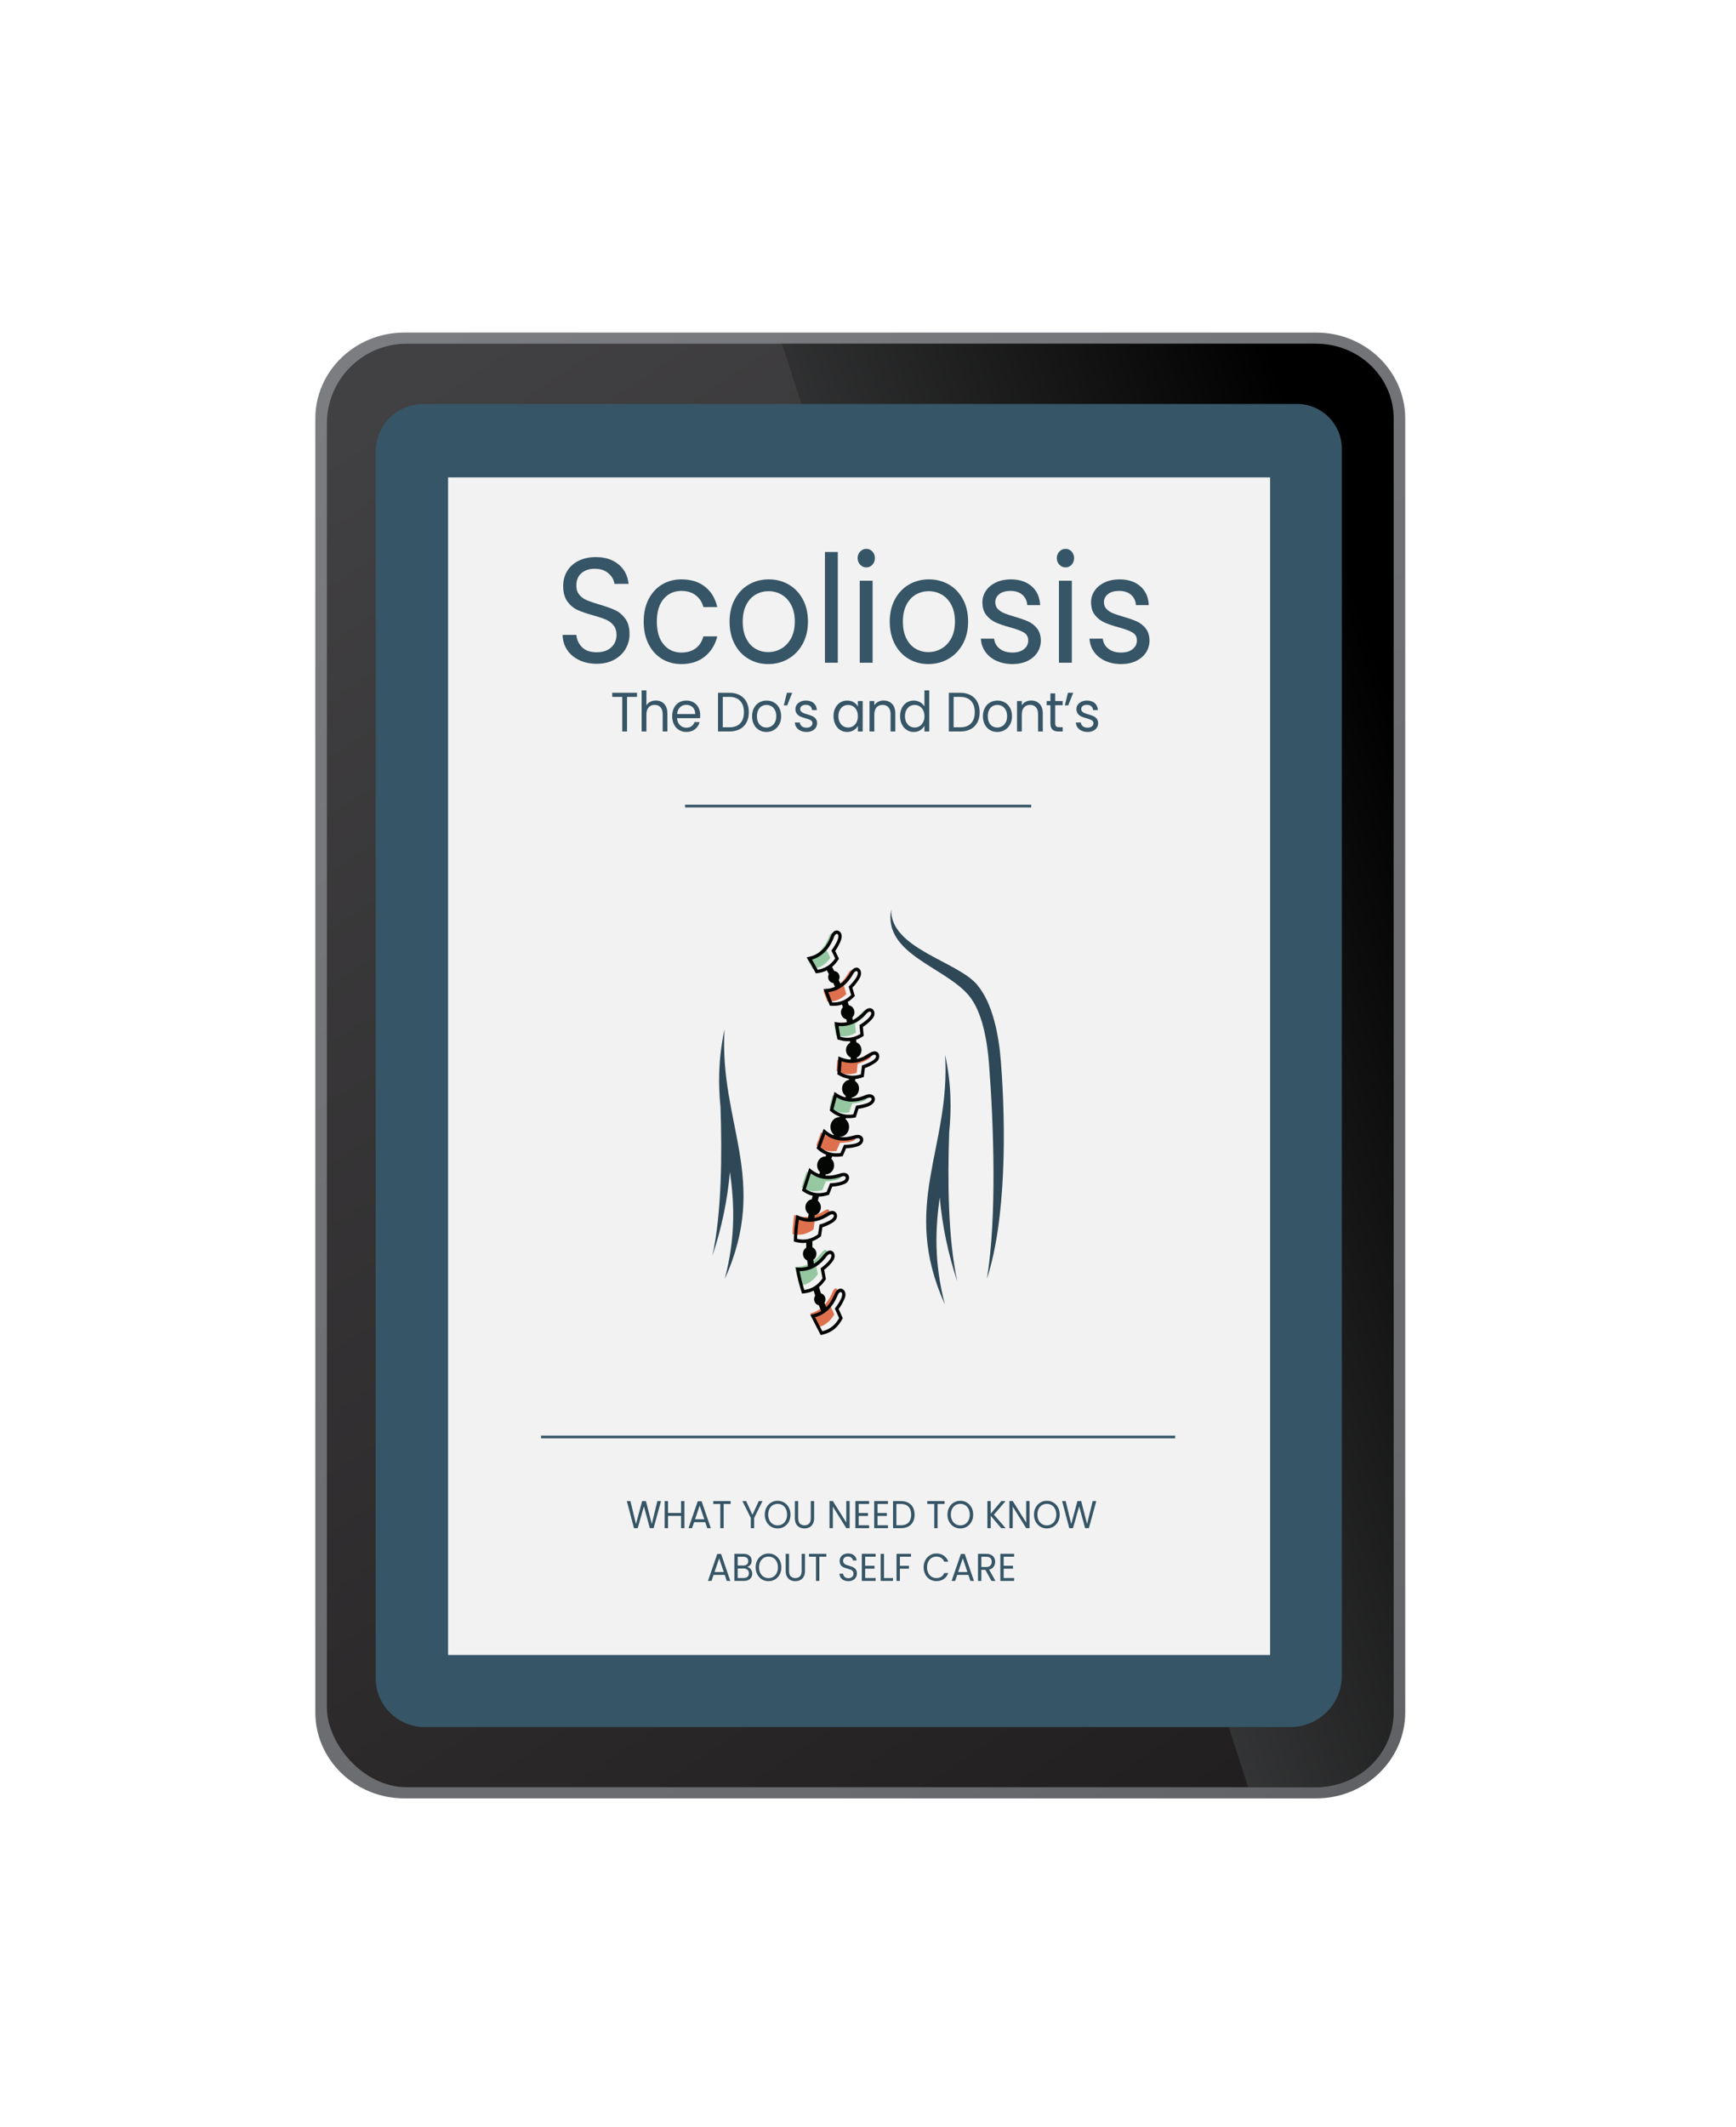 <?xml version="1.0" encoding="UTF-8"?><svg xmlns="http://www.w3.org/2000/svg" width="627.738" height="768.824" xmlns:xlink="http://www.w3.org/1999/xlink" viewBox="0 0 627.738 768.824"><defs><style>.cls-1{fill:url(#linear-gradient-2);}.cls-2{fill:none;stroke:#365566;stroke-miterlimit:10;stroke-width:.976px;}.cls-3{fill:url(#linear-gradient);}.cls-4{isolation:isolate;}.cls-5{fill:#df704d;}.cls-5,.cls-6{fill-rule:evenodd;}.cls-7{filter:url(#drop-shadow-29);}.cls-8{fill:url(#linear-gradient-3);}.cls-8,.cls-9{mix-blend-mode:screen;}.cls-9{fill:url(#linear-gradient-4);}.cls-10{fill:#fff;}.cls-11{fill:#2e4857;}.cls-6{fill:#95c8a0;}.cls-12{fill:#040604;}.cls-13{fill:#f2f2f2;}.cls-14{fill:#365566;}</style><filter id="drop-shadow-29" filterUnits="userSpaceOnUse"><feOffset dx="0" dy="0"/><feGaussianBlur result="blur" stdDeviation="56"/><feFlood flood-color="#33639b" flood-opacity=".75"/><feComposite in2="blur" operator="in"/><feComposite in="SourceGraphic"/></filter><linearGradient id="linear-gradient" x1="519.925" y1="683.495" x2="133.924" y2="132.065" gradientUnits="userSpaceOnUse"><stop offset="0" stop-color="#58595b"/><stop offset=".099" stop-color="#636467"/><stop offset=".233" stop-color="#6a6b6e"/><stop offset=".509" stop-color="#6d6e71"/><stop offset="1" stop-color="#7b7d80"/></linearGradient><linearGradient id="linear-gradient-2" x1="148.235" y1="140.879" x2="472.592" y2="627.414" gradientUnits="userSpaceOnUse"><stop offset="0" stop-color="#414042"/><stop offset="1" stop-color="#221f20"/></linearGradient><linearGradient id="linear-gradient-3" x1="242.84" y1="433.606" x2="531.551" y2="332.917" gradientUnits="userSpaceOnUse"><stop offset="0" stop-color="#58595b"/><stop offset="1" stop-color="#000"/></linearGradient><linearGradient id="linear-gradient-4" x1="163.496" y1="464.788" x2="450.384" y2="342.489" gradientUnits="userSpaceOnUse"><stop offset="0" stop-color="#a5a7aa"/><stop offset="1" stop-color="#000"/></linearGradient></defs><g class="cls-4"><g id="Layer_1-4"><g class="cls-7"><path class="cls-3" d="M146.208,650.067c-17.749,0-32.19-13.94-32.19-31.074V151.285c0-17.135,14.44-31.075,32.19-31.075h329.733c17.749,0,32.189,13.94,32.189,31.075v467.708c0,17.134-14.44,31.074-32.189,31.074H146.208Z"/><rect class="cls-1" x="118.198" y="124.244" width="385.755" height="521.789" rx="28.855" ry="28.855"/><path class="cls-10" d="M141.188,611.867V158.411c0-6.612,5.553-11.973,12.402-11.973h314.969c6.85,0,12.402,5.36,12.402,11.973v453.456c0,6.612-5.553,11.973-12.402,11.973H153.591c-6.85,0-12.402-5.36-12.402-11.973Z"/><path class="cls-8" d="M451.338,646.033h24.604c15.47,0,28.011-12.106,28.011-27.04V151.285c0-14.934-12.541-27.04-28.011-27.04h-193.185l168.582,521.789Z"/><path class="cls-9" d="M229.489,146.438h239.07c6.85,0,12.402,5.36,12.402,11.973v453.456c0,6.612-5.553,11.973-12.402,11.973h-84.537L229.489,146.438Z"/><path class="cls-14" d="M153.095,146.012h315.899c8.951,0,16.219,7.268,16.219,16.219v443.434c0,10.275-8.342,18.617-18.617,18.617H153.524c-9.765,0-17.694-7.928-17.694-17.694V163.277c0-9.529,7.736-17.265,17.265-17.265Z"/><rect class="cls-13" x="162.023" y="172.568" width="297.25" height="425.673"/><path class="cls-5" d="M301.166,466.776c-1.351,3.381-3.488,6.176-6.831,7.566-.44.182-.895.339-1.367.468l2.618,5.047c1.474-.356,2.732-.994,3.797-1.905.891-.762,1.649-1.714,2.292-2.852l-1.571-3.443c.535-.661,2.143-2.871,2.567-4.44.232-.857.027-1.387-.322-1.493-.351-.112-.845.207-1.182,1.051"/><path class="cls-6" d="M297.308,452.558c-2.13,2.837-4.797,4.854-8.214,5.322-.531.073-1.076.106-1.632.098.423,2.28.988,4.549,1.684,6.807,2.816-.367,4.908-1.787,6.58-4.179l-.684-3.636c.678-.479,2.77-2.126,3.588-3.518.469-.798.392-1.395.058-1.585-.314-.182-.856-.006-1.38.692"/><path class="cls-5" d="M298.211,437.566c-2.929,1.921-6.093,2.863-9.474,2.062-.516-.123-1.033-.286-1.547-.487-.338,2.294-.55,4.596-.616,6.933,2.785.661,5.231.039,7.566-1.639l.535-3.53c.763-.202,3.096-.952,4.353-1.913.796-.611.962-1.241.722-1.569-.224-.303-.799-.342-1.539.143"/><path class="cls-11" d="M341.684,471.556c-4.024-15.409-3.435-27.442-1.88-38.739.935,10.244,2.953,20.143,6.344,30.319-3.398-15.714-3.489-36.621-2.93-53.674.835-8.468.828-17.523-1.466-28.208,2.068,33.779-16.359,54.317-.068,90.302M322.261,328.666c-3.048,16.182,19.231,20.725,28.033,31.147,4.911,5.812,6.695,16.507,7.321,24.598,1.731,22.286,2.873,56.023-.756,77.86,6.966-21.361,6.908-54.767,5.076-78.367-.743-9.567-2.848-21.126-8.649-27.989-7.145-8.459-31.537-13.106-31.026-27.249Z"/><path class="cls-6" d="M289.825,429.178c2.404,1.524,4.863,1.784,7.547,1.006l1.237-3.146c1.009-.014,3.454-.235,4.792-.891.696-.342.971-.866.866-1.233-.108-.381-.625-.599-1.506-.283-3.345,1.202-6.691,1.33-9.854-.353-.426-.227-.843-.482-1.249-.768l-1.833,5.667Z"/><path class="cls-5" d="M307.957,410.82c-3.376,1.084-6.742,1.095-9.846-.7-.405-.232-.804-.499-1.196-.793l-1.72,4.661c2.159,1.823,4.527,2.442,7.25,2.075l1.283-2.983c.775.014,3.167-.07,4.621-.638.927-.361,1.261-.91,1.143-1.294-.117-.381-.673-.602-1.535-.328"/><path class="cls-6" d="M308.832,397.29c-2.246.433-4.319.259-6.417-.64-.462-.199-.915-.43-1.36-.695l-1.133,4.325c2.172,1.706,4.506,2.266,7.17,1.837l1.024-3.182c1.137-.097,3.326-.497,4.567-1.13.792-.402,1.167-1.053,1.008-1.441-.133-.322-.636-.461-1.58-.118-1.119.49-2.212.839-3.28,1.044"/><path class="cls-5" d="M313.59,381.12c-2.829,1.986-5.921,3.034-9.283,2.393-.519-.098-1.037-.237-1.554-.415l-.269,4.022c2.355,1.317,4.716,1.504,7.253.695l.417-3.248c.774-.228,3.154-1.078,4.359-2.105.704-.599.845-1.189.629-1.504-.22-.322-.81-.36-1.553.161"/><path class="cls-6" d="M311.786,365.846c-2.333,2.629-5.139,4.405-8.569,4.58-.519.028-1.043.017-1.571-.029l.628,3.874c2.55.739,4.917.384,7.213-.978l-.297-3.259c.712-.416,2.897-1.856,3.827-3.161.337-.473.509-.928.388-1.311-.265-.843-1.282-.095-1.619.284"/><path class="cls-5" d="M306.837,351.616c-1.799,3.175-4.242,5.557-7.651,6.439-.452.118-.919.206-1.403.266l1.404,3.716c2.675.129,4.892-.782,6.85-2.695l-.905-3.032c.631-.583,2.482-2.489,3.116-3.978.36-.845.22-1.423-.123-1.58-.33-.153-.851.088-1.288.863"/><path class="cls-6" d="M291.871,346.639l2.041,3.654c2.661-.391,4.765-1.78,6.345-4.067l-1.381-2.87c.514-.661,2.032-2.84,2.444-4.42.238-.913.014-1.473-.346-1.577-.351-.101-.83.224-1.146,1.073-1.2,3.225-3.12,5.961-6.136,7.482-.577.291-1.184.534-1.821.726"/><path class="cls-12" d="M296.1,475.693c-.44.182-.895.339-1.367.468l2.619,5.047c1.474-.356,2.73-.994,3.796-1.905.89-.762,1.649-1.714,2.29-2.852l-1.571-3.443c.535-.661,2.143-2.871,2.567-4.44.232-.857.027-1.387-.321-1.493-.351-.112-.846.207-1.182,1.051-1.351,3.381-3.488,6.176-6.833,7.566M290.782,459.374c-.531.073-1.076.106-1.632.101.423,2.28.987,4.549,1.684,6.804,2.816-.364,4.908-1.784,6.58-4.179l-.685-3.636c.68-.476,2.771-2.126,3.59-3.518.469-.798.391-1.392.058-1.585-.314-.182-.856-.006-1.38.695-2.13,2.837-4.798,4.854-8.214,5.319ZM290.402,441.372c-.517-.123-1.032-.286-1.546-.487-.338,2.294-.55,4.597-.618,6.933,2.786.661,5.231.039,7.567-1.639l.535-3.532c.764-.199,3.097-.95,4.353-1.91.797-.611.962-1.241.722-1.569-.224-.303-.799-.342-1.538.143-2.93,1.921-6.095,2.863-9.475,2.062ZM294.446,424.963c-.428-.227-.844-.485-1.25-.77l-1.833,5.667c2.404,1.526,4.863,1.784,7.546,1.008l1.237-3.146c1.009-.017,3.455-.235,4.793-.893.695-.339.971-.863.866-1.233-.109-.381-.625-.599-1.505-.283-3.346,1.204-6.691,1.333-9.854-.35ZM299.584,410.859c-.407-.235-.805-.499-1.196-.795l-1.719,4.661c2.158,1.823,4.527,2.445,7.249,2.078l1.285-2.986c.774.017,3.167-.07,4.62-.639.926-.361,1.26-.91,1.143-1.294-.117-.381-.674-.602-1.535-.325-3.377,1.081-6.744,1.092-9.846-.7ZM303.869,397.353c-.461-.198-.914-.43-1.359-.695l-1.133,4.325c2.172,1.706,4.506,2.266,7.17,1.839l1.024-3.182c1.137-.098,3.326-.498,4.567-1.13.791-.403,1.165-1.055,1.008-1.441-.133-.324-.637-.462-1.58-.119-1.119.492-2.212.84-3.28,1.045-2.247.431-4.32.259-6.418-.641ZM305.855,384.053c-.519-.098-1.036-.237-1.552-.415l-.27,4.023c2.355,1.316,4.716,1.504,7.253.694l.418-3.246c.774-.23,3.153-1.08,4.36-2.106.703-.6.844-1.189.628-1.504-.22-.322-.809-.36-1.552.161-2.829,1.986-5.92,3.034-9.283,2.393ZM304.814,370.912c-.519.027-1.044.017-1.571-.03l.626,3.874c2.55.74,4.917.384,7.213-.979l-.297-3.258c.712-.416,2.897-1.856,3.827-3.163.338-.472.51-.927.389-1.31-.265-.844-1.282-.097-1.619.283-2.333,2.629-5.141,4.406-8.569,4.581ZM300.926,358.376c-.452.116-.921.206-1.403.266l1.404,3.714c2.675.13,4.892-.78,6.85-2.693l-.905-3.032c.63-.583,2.482-2.49,3.115-3.978.36-.845.22-1.423-.123-1.58-.331-.153-.85.088-1.289.863-1.798,3.176-4.242,5.557-7.65,6.439ZM295.445,346.147c-.576.29-1.184.532-1.821.724l2.043,3.654c2.661-.391,4.765-1.779,6.344-4.066l-1.38-2.87c.514-.662,2.031-2.842,2.444-4.421.238-.912.015-1.473-.347-1.577-.35-.101-.829.224-1.145,1.073-1.2,3.227-3.121,5.96-6.137,7.483ZM292.548,345.88c3.981-.903,6.468-3.697,7.944-7.665.599-1.609,1.743-2.088,2.631-1.768.919.332,1.562,1.521,1.038,3.195-.385,1.233-1.364,3.029-2.147,4.099l1.358,2.819c-.76,1.165-1.443,2.063-2.504,2.957l.799,1.489c.672.049,1.24.435,1.579.982.432.696.449,1.588.056,2.296l.615,1.33c1.996-1.469,2.872-3.102,3.629-4.265.992-1.524,2.08-1.812,2.839-1.417.91.472,1.349,1.929.586,3.417-.74,1.339-1.676,2.612-2.753,3.669l.895,3.003c-.849.879-1.543,1.522-2.583,2.16l.398,1.195c1.009.175,1.701.938,1.943,1.837.236.875.048,1.88-.688,2.597l.22.927c1.581-.763,2.942-1.919,4.126-3.253,1.215-1.368,2.482-1.269,3.17-.524.674.73.791,2.08-.249,3.273-.995,1.142-2.158,2.177-3.426,2.974l.296,3.234c-.951.606-1.678,1.022-2.74,1.392l.087.928c1.086.413,1.7,1.375,1.824,2.401.144,1.202-.383,2.49-1.615,3.08l-.008.532c2.199-.489,3.561-1.509,4.659-2.164,1.587-.948,2.675-.601,3.146.196.534.9.278,2.377-.935,3.206-1.333.909-2.451,1.556-3.981,2.065l-.413,3.213c-1.093.388-1.914.634-3.064.742l-.106.718c1.159.762,1.586,2.059,1.407,3.252-.194,1.301-1.106,2.48-2.573,2.706l-.063.266c2.583.03,4.073-.786,5.281-1.212,1.013-.358,2.417-.357,2.969.794.392.821.115,1.969-1.094,2.777-1.345.901-3.521,1.332-4.667,1.466l-1.003,3.116c-1.241.235-2.249.353-3.518.23l-.143.44c1.186,1.007,1.476,2.498,1.115,3.781-.403,1.443-1.625,2.622-3.32,2.566l-.011.028c2.561.372,4.306-.291,5.641-.608,1.668-.392,2.637.247,2.894,1.137.282.983-.299,2.269-1.764,2.809-1.219.451-3.052.748-4.375.765l-1.232,2.865c-1.333.216-2.448.3-3.794.095l-.312.84c.593.574.96,1.384.995,2.249.059,1.459-.804,2.311-.803,2.331-.56.647-1.331,1.028-2.219,1.048l-.148.431c2.528.269,4.236-.431,5.55-.795,1.721-.476,2.697.145,2.969,1.039.306,1-.272,2.336-1.676,2.854-1.4.513-2.86.846-4.347.916l-1.161,2.952c-1.254.395-2.347.633-3.668.636-.135.507-.26,1.011-.388,1.518.853.681,1.232,1.768,1.087,2.801-.171,1.218-1.048,2.204-2.184,2.459l-.158.966c2.449-.431,3.758-1.434,4.849-2.05,1.413-.798,2.454-.546,2.98.123.685.871.497,2.456-.883,3.367-1.278.843-2.575,1.499-4.035,1.933l-.491,3.249c-1.015.759-1.941,1.336-3.12,1.787l.022,2.19c.915.434,1.405,1.336,1.439,2.258.03.854-.331,1.725-1.109,2.26l.187,1.451c1.979-1.196,2.975-2.627,3.829-3.611,1.084-1.246,2.142-1.395,2.842-.958.898.56,1.21,2.084.233,3.498-.767,1.109-2.091,2.437-3.177,3.255l.632,3.361c-.753,1.121-1.477,2.022-2.508,2.882.227.762.464,1.51.718,2.26.668.151,1.168.616,1.428,1.199.301.675.278,1.507-.181,2.19l.648,1.577c1.543-1.504,2.19-2.907,3.112-4.91.723-1.566,1.772-1.978,2.592-1.684.974.344,1.624,1.681,1.025,3.252-.535,1.401-1.334,2.86-2.241,4.045l1.507,3.3c-.848,1.594-1.764,2.821-2.859,3.765-1.364,1.173-3.004,1.902-5.133,2.333l-3.758-7.314c1.513-.316,2.554-.56,3.922-1.375l-.873-2.106c-.791-.154-1.358-.745-1.581-1.456-.203-.644-.128-1.387.307-1.994l-.583-1.804c-1.435.709-2.631.921-4.191,1.056-1.117-3.532-1.668-5.843-2.284-9.448,1.656.121,2.829.157,4.455-.35l-.294-2.182c-.909-.378-1.425-1.213-1.522-2.095-.105-.953.28-1.964,1.186-2.527l-.029-1.759c-1.642.202-2.905-.022-4.479-.468.073-3.678.326-6.061.895-9.638,1.501.697,2.573,1.148,4.242,1.263l.248-1.56c-1.003-.74-1.4-2.034-1.105-3.196.281-1.107,1.154-1.955,2.228-2.149.103-.414.204-.821.313-1.23-1.531-.37-2.588-.972-3.888-1.874l2.66-8.163c1.248.997,2.105,1.658,3.611,2.199l.258-.756c-.979-.924-1.216-2.247-.88-3.381.366-1.235,1.411-2.247,2.916-2.272l.22-.588c-1.409-.574-2.36-1.3-3.493-2.331l2.586-7.045c1.205,1.031,2.051,1.731,3.534,2.328l.102-.28c-1.127-1-1.531-2.65-.944-4.115.506-1.263,1.678-2.211,3.131-2.188l.042-.13c-1.481-.513-2.493-1.217-3.701-2.238l1.73-6.734c1.377.947,2.333,1.576,3.965,1.992l.122-.51c-.935-.677-1.399-1.791-1.331-2.891.089-1.461,1.113-2.682,2.469-2.962l.05-.342c-1.628-.233-2.828-.787-4.24-1.643l.38-6.479c1.591.67,2.702,1.105,4.456,1.142l.013-.728c-.987-.438-1.661-1.44-1.713-2.577-.052-1.109.491-2.22,1.509-2.779l-.056-.593c-1.667.167-2.988-.099-4.573-.619l-1.063-6.287c1.68.268,2.833.427,4.53.057l-.242-1.035c-.878-.192-1.502-.833-1.78-1.609-.318-.891-.18-1.96.555-2.737l-.318-.965c-1.534.503-2.818.538-4.402.406l-2.308-6.005c1.58-.089,2.673-.167,4.185-.804l-.633-1.373c-.731-.073-1.315-.533-1.627-1.15-.309-.615-.346-1.385.018-2.08l-.729-1.36c-1.343.681-2.493.919-3.965,1.081-1.199-2.252-1.909-3.615-3.346-5.77l.868-.196Z"/><path class="cls-11" d="M262.004,372.046c-2.067,33.779,16.358,54.317.066,90.302,4.024-15.409,3.435-27.442,1.881-38.739-.935,10.243-2.954,20.143-6.345,30.319,3.399-15.714,3.489-36.621,2.93-53.674-.835-8.469-.827-17.523,1.468-28.208"/><path class="cls-14" d="M230.343,250.42v1.485h-3.606v12.502h-1.728v-12.502h-3.625v-1.485h8.958Z"/><path class="cls-14" d="M239.302,253.741c.633.355,1.129.886,1.49,1.595.36.709.54,1.572.54,2.589v6.482h-1.708v-6.221c0-1.097-.259-1.937-.778-2.518-.519-.582-1.228-.873-2.125-.873-.911,0-1.636.301-2.174.903s-.807,1.478-.807,2.629v6.08h-1.727v-14.85h1.727v5.418c.342-.562.814-.997,1.414-1.304.601-.308,1.274-.462,2.022-.462.784,0,1.493.177,2.126.532Z"/><path class="cls-14" d="M253.138,259.591h-8.313c.064,1.084.414,1.93,1.054,2.539.639.609,1.414.913,2.325.913.746,0,1.369-.184,1.869-.552.5-.368.851-.859,1.054-1.475h1.86c-.279,1.057-.836,1.917-1.671,2.579s-1.873.993-3.112.993c-.987,0-1.87-.234-2.647-.702-.778-.468-1.39-1.134-1.832-1.997-.443-.863-.664-1.863-.664-3s.215-2.134.645-2.99c.43-.856,1.034-1.515,1.812-1.977s1.673-.692,2.686-.692c.986,0,1.859.228,2.619.682.759.455,1.344,1.081,1.756,1.876.411.796.616,1.696.616,2.699,0,.348-.019.716-.057,1.104ZM250.974,256.31c-.291-.502-.686-.883-1.185-1.144-.5-.261-1.054-.391-1.661-.391-.873,0-1.616.294-2.231.883-.613.589-.965,1.405-1.053,2.448h6.566c0-.695-.145-1.294-.436-1.796Z"/><path class="cls-14" d="M267.498,251.273c1.056.569,1.866,1.382,2.429,2.438.564,1.057.845,2.301.845,3.732s-.281,2.672-.845,3.723c-.562,1.05-1.373,1.853-2.429,2.408-1.057.555-2.307.833-3.749.833h-4.118v-13.987h4.118c1.442,0,2.692.284,3.749.853ZM267.659,261.467c.898-.956,1.348-2.298,1.348-4.024,0-1.739-.453-3.097-1.357-4.074-.904-.976-2.205-1.465-3.9-1.465h-2.392v10.997h2.392c1.708,0,3.012-.478,3.91-1.435Z"/><path class="cls-14" d="M274.481,263.886c-.791-.468-1.411-1.134-1.859-1.997-.449-.863-.674-1.863-.674-3,0-1.124.231-2.117.692-2.98s1.092-1.525,1.889-1.987,1.69-.692,2.676-.692c.987,0,1.88.231,2.677.692s1.427,1.121,1.889,1.977c.462.856.692,1.853.692,2.99s-.237,2.137-.712,3-1.116,1.529-1.926,1.997c-.81.468-1.709.702-2.695.702-.975,0-1.857-.234-2.648-.702ZM278.875,262.521c.544-.308.983-.769,1.319-1.385.335-.615.503-1.365.503-2.248s-.165-1.632-.494-2.248c-.329-.615-.759-1.074-1.29-1.375-.532-.301-1.107-.452-1.728-.452-.633,0-1.212.15-1.736.452-.525.301-.946.759-1.263,1.375-.316.616-.475,1.365-.475,2.248,0,.896.155,1.653.465,2.268.31.616.725,1.074,1.243,1.375.519.301,1.089.452,1.709.452.619,0,1.201-.154,1.746-.462Z"/><path class="cls-14" d="M284.55,250.42h1.917l-1.822,4.555h-1.215l1.12-4.555Z"/><path class="cls-14" d="M289.523,264.156c-.633-.287-1.133-.689-1.5-1.204-.367-.515-.569-1.107-.607-1.776h1.784c.051.549.295.997.731,1.345.436.348,1.009.522,1.718.522.657,0,1.177-.154,1.556-.462.38-.308.569-.695.569-1.164,0-.482-.202-.839-.607-1.074-.404-.234-1.031-.465-1.879-.692-.771-.214-1.401-.431-1.889-.652-.486-.221-.904-.548-1.252-.983-.349-.435-.522-1.007-.522-1.716,0-.562.158-1.077.475-1.545.316-.468.766-.84,1.348-1.114.582-.274,1.246-.411,1.993-.411,1.151,0,2.081.308,2.79.923.708.616,1.088,1.458,1.139,2.528h-1.728c-.038-.575-.256-1.037-.654-1.385-.398-.348-.934-.522-1.603-.522-.62,0-1.114.141-1.48.421-.367.281-.551.649-.551,1.104,0,.361.11.659.332.893.222.234.5.421.835.562.335.141.801.298,1.395.472.746.214,1.353.425,1.822.632.468.208.869.519,1.205.933.335.415.509.957.521,1.625,0,.602-.158,1.144-.475,1.625-.316.482-.762.86-1.338,1.134s-1.237.411-1.983.411c-.797,0-1.512-.144-2.144-.431Z"/><path class="cls-14" d="M302.05,255.909c.43-.849,1.022-1.508,1.774-1.977.753-.468,1.591-.702,2.515-.702.911,0,1.702.207,2.372.622.671.415,1.171.936,1.5,1.565v-2.007h1.746v10.997h-1.746v-2.047c-.342.642-.852,1.174-1.528,1.595s-1.465.632-2.362.632c-.924,0-1.76-.241-2.506-.723-.747-.482-1.335-1.157-1.765-2.027-.431-.87-.645-1.859-.645-2.97,0-1.124.215-2.11.645-2.96ZM309.737,256.721c-.316-.615-.743-1.087-1.281-1.415-.538-.328-1.129-.492-1.774-.492s-1.233.161-1.766.482c-.531.321-.955.79-1.272,1.405-.316.616-.475,1.338-.475,2.167,0,.843.158,1.575.475,2.197.316.622.74,1.097,1.272,1.425.532.328,1.12.492,1.766.492s1.236-.164,1.774-.492c.538-.328.965-.803,1.281-1.425.316-.622.475-1.348.475-2.177s-.158-1.552-.475-2.167Z"/><path class="cls-14" d="M322.567,254.424c.785.81,1.177,1.977,1.177,3.502v6.482h-1.708v-6.221c0-1.097-.259-1.937-.778-2.518-.519-.582-1.228-.873-2.125-.873-.911,0-1.636.301-2.174.903s-.807,1.478-.807,2.629v6.08h-1.727v-10.997h1.727v1.565c.342-.562.807-.997,1.395-1.304.588-.308,1.236-.462,1.945-.462,1.265,0,2.29.405,3.074,1.214Z"/><path class="cls-14" d="M326.117,255.909c.43-.849,1.022-1.508,1.774-1.977.753-.468,1.597-.702,2.533-.702.81,0,1.563.198,2.259.592.696.395,1.228.913,1.595,1.555v-5.82h1.746v14.85h-1.746v-2.067c-.342.656-.848,1.194-1.519,1.615s-1.455.632-2.353.632c-.924,0-1.762-.241-2.515-.723-.753-.482-1.345-1.157-1.774-2.027-.431-.87-.645-1.859-.645-2.97,0-1.124.215-2.11.645-2.96ZM333.803,256.721c-.316-.615-.743-1.087-1.281-1.415-.538-.328-1.129-.492-1.774-.492s-1.233.161-1.766.482c-.531.321-.955.79-1.272,1.405-.316.616-.475,1.338-.475,2.167,0,.843.158,1.575.475,2.197.316.622.74,1.097,1.272,1.425.532.328,1.12.492,1.766.492s1.236-.164,1.774-.492c.538-.328.965-.803,1.281-1.425.316-.622.475-1.348.475-2.177s-.158-1.552-.475-2.167Z"/><path class="cls-14" d="M350.971,251.273c1.056.569,1.866,1.382,2.429,2.438.564,1.057.845,2.301.845,3.732s-.281,2.672-.845,3.723c-.562,1.05-1.373,1.853-2.429,2.408-1.057.555-2.307.833-3.749.833h-4.118v-13.987h4.118c1.442,0,2.692.284,3.749.853ZM351.132,261.467c.898-.956,1.348-2.298,1.348-4.024,0-1.739-.453-3.097-1.357-4.074-.904-.976-2.205-1.465-3.9-1.465h-2.392v10.997h2.392c1.708,0,3.012-.478,3.91-1.435Z"/><path class="cls-14" d="M357.955,263.886c-.791-.468-1.411-1.134-1.859-1.997-.449-.863-.674-1.863-.674-3,0-1.124.231-2.117.692-2.98s1.092-1.525,1.889-1.987,1.69-.692,2.676-.692c.987,0,1.88.231,2.677.692s1.427,1.121,1.889,1.977c.462.856.692,1.853.692,2.99s-.237,2.137-.712,3-1.116,1.529-1.926,1.997c-.81.468-1.709.702-2.695.702-.975,0-1.857-.234-2.648-.702ZM362.349,262.521c.544-.308.983-.769,1.319-1.385.335-.615.503-1.365.503-2.248s-.165-1.632-.494-2.248c-.329-.615-.759-1.074-1.29-1.375-.532-.301-1.107-.452-1.728-.452-.633,0-1.212.15-1.736.452-.525.301-.946.759-1.263,1.375-.316.616-.475,1.365-.475,2.248,0,.896.155,1.653.465,2.268.31.616.725,1.074,1.243,1.375.519.301,1.089.452,1.709.452.619,0,1.201-.154,1.746-.462Z"/><path class="cls-14" d="M375.9,254.424c.785.81,1.177,1.977,1.177,3.502v6.482h-1.708v-6.221c0-1.097-.259-1.937-.778-2.518-.519-.582-1.228-.873-2.125-.873-.911,0-1.636.301-2.174.903s-.807,1.478-.807,2.629v6.08h-1.727v-10.997h1.727v1.565c.342-.562.807-.997,1.395-1.304.588-.308,1.236-.462,1.945-.462,1.265,0,2.29.405,3.074,1.214Z"/><path class="cls-14" d="M381.557,254.915v6.482c0,.535.107.913.322,1.134.215.221.589.331,1.12.331h1.272v1.545h-1.557c-.961,0-1.683-.234-2.163-.702-.481-.468-.722-1.237-.722-2.308v-6.482h-1.348v-1.505h1.348v-2.769h1.728v2.769h2.714v1.505h-2.714Z"/><path class="cls-14" d="M386.17,250.42h1.917l-1.822,4.555h-1.215l1.12-4.555Z"/><path class="cls-14" d="M391.141,264.156c-.633-.287-1.133-.689-1.5-1.204-.367-.515-.569-1.107-.607-1.776h1.784c.051.549.295.997.731,1.345.436.348,1.009.522,1.718.522.657,0,1.177-.154,1.556-.462.38-.308.569-.695.569-1.164,0-.482-.202-.839-.607-1.074-.404-.234-1.031-.465-1.879-.692-.771-.214-1.401-.431-1.889-.652-.486-.221-.904-.548-1.252-.983-.349-.435-.522-1.007-.522-1.716,0-.562.158-1.077.475-1.545.316-.468.766-.84,1.348-1.114.582-.274,1.246-.411,1.993-.411,1.151,0,2.081.308,2.79.923.708.616,1.088,1.458,1.139,2.528h-1.728c-.038-.575-.256-1.037-.654-1.385-.398-.348-.934-.522-1.603-.522-.62,0-1.114.141-1.48.421-.367.281-.551.649-.551,1.104,0,.361.11.659.332.893.222.234.5.421.835.562.335.141.801.298,1.395.472.746.214,1.353.425,1.822.632.468.208.869.519,1.205.933.335.415.509.957.521,1.625,0,.602-.158,1.144-.475,1.625-.316.482-.762.86-1.338,1.134s-1.237.411-1.983.411c-.797,0-1.512-.144-2.144-.431Z"/><path class="cls-14" d="M209.456,238.612c-1.859-.883-3.317-2.11-4.374-3.678-1.058-1.569-1.603-3.381-1.638-5.436h4.963c.17,1.767.861,3.255,2.072,4.463,1.21,1.209,2.976,1.812,5.295,1.812,2.217,0,3.965-.586,5.244-1.758,1.279-1.171,1.919-2.678,1.919-4.517,0-1.442-.376-2.614-1.126-3.516-.751-.901-1.688-1.586-2.813-2.055-1.126-.468-2.644-.974-4.554-1.514-2.353-.649-4.238-1.298-5.653-1.947-1.416-.649-2.627-1.668-3.633-3.056-1.006-1.388-1.509-3.254-1.509-5.599,0-2.055.494-3.876,1.483-5.463.989-1.586,2.379-2.813,4.17-3.678,1.79-.866,3.845-1.298,6.165-1.298,3.342,0,6.079.884,8.211,2.651,2.132,1.767,3.334,4.111,3.607,7.032h-5.116c-.171-1.442-.888-2.713-2.149-3.814-1.262-1.1-2.934-1.65-5.014-1.65-1.944,0-3.53.532-4.758,1.596-1.228,1.064-1.842,2.552-1.842,4.463,0,1.371.366,2.488,1.1,3.354s1.638,1.524,2.712,1.974c1.074.451,2.584.965,4.528,1.542,2.353.685,4.246,1.362,5.679,2.029,1.433.668,2.66,1.695,3.684,3.083,1.023,1.389,1.534,3.273,1.534,5.653,0,1.839-.46,3.57-1.381,5.193s-2.285,2.94-4.093,3.949c-1.809,1.01-3.939,1.515-6.396,1.515-2.353,0-4.46-.441-6.318-1.325Z"/><path class="cls-14" d="M234.499,216.65c1.159-2.29,2.771-4.065,4.835-5.328,2.063-1.262,4.426-1.893,7.086-1.893,3.444,0,6.284.884,8.519,2.651,2.233,1.767,3.709,4.219,4.425,7.357h-5.014c-.477-1.803-1.407-3.227-2.788-4.273-1.382-1.046-3.096-1.569-5.142-1.569-2.66,0-4.81.965-6.446,2.894-1.638,1.93-2.456,4.661-2.456,8.195,0,3.57.818,6.329,2.456,8.276,1.637,1.947,3.786,2.921,6.446,2.921,2.046,0,3.751-.504,5.116-1.515,1.363-1.009,2.302-2.452,2.813-4.327h5.014c-.75,3.029-2.251,5.455-4.502,7.276-2.251,1.821-5.065,2.732-8.441,2.732-2.66,0-5.022-.63-7.086-1.893-2.064-1.262-3.676-3.047-4.835-5.355-1.16-2.308-1.739-5.012-1.739-8.114,0-3.065.579-5.742,1.739-8.033Z"/><path class="cls-14" d="M270.644,238.152c-2.132-1.262-3.804-3.056-5.014-5.382-1.212-2.326-1.816-5.021-1.816-8.087,0-3.029.622-5.707,1.867-8.033,1.245-2.326,2.941-4.111,5.091-5.355,2.148-1.244,4.553-1.866,7.214-1.866s5.064.622,7.214,1.866c2.148,1.244,3.845,3.021,5.09,5.328,1.245,2.308,1.868,4.995,1.868,8.06s-.64,5.761-1.919,8.087-3.011,4.12-5.193,5.382c-2.183,1.263-4.604,1.893-7.265,1.893-2.627,0-5.006-.63-7.137-1.893ZM282.488,234.474c1.466-.829,2.651-2.073,3.556-3.732.903-1.658,1.355-3.678,1.355-6.059s-.443-4.399-1.33-6.059c-.887-1.658-2.046-2.894-3.478-3.705s-2.985-1.217-4.656-1.217c-1.706,0-3.266.406-4.681,1.217-1.416.811-2.551,2.047-3.402,3.705-.854,1.659-1.279,3.678-1.279,6.059,0,2.417.417,4.454,1.254,6.112.835,1.659,1.952,2.894,3.351,3.705s2.933,1.217,4.604,1.217c1.671,0,3.24-.414,4.707-1.244Z"/><path class="cls-14" d="M302.953,199.529v40.029h-4.655v-40.029h4.655Z"/><path class="cls-14" d="M311.036,204.127c-.614-.649-.921-1.442-.921-2.38,0-.937.307-1.731.921-2.38s1.364-.974,2.251-.974c.853,0,1.577.325,2.175.974.597.649.895,1.443.895,2.38,0,.938-.299,1.731-.895,2.38-.598.649-1.322.974-2.175.974-.887,0-1.637-.325-2.251-.974ZM315.538,209.915v29.643h-4.655v-29.643h4.655Z"/><path class="cls-14" d="M328.558,238.152c-2.132-1.262-3.804-3.056-5.014-5.382-1.212-2.326-1.816-5.021-1.816-8.087,0-3.029.622-5.707,1.867-8.033,1.245-2.326,2.941-4.111,5.091-5.355,2.148-1.244,4.553-1.866,7.214-1.866s5.064.622,7.214,1.866c2.148,1.244,3.845,3.021,5.09,5.328,1.245,2.308,1.868,4.995,1.868,8.06s-.64,5.761-1.919,8.087-3.011,4.12-5.193,5.382c-2.183,1.263-4.604,1.893-7.265,1.893-2.627,0-5.006-.63-7.137-1.893ZM340.402,234.474c1.466-.829,2.651-2.073,3.556-3.732.903-1.658,1.355-3.678,1.355-6.059s-.443-4.399-1.33-6.059c-.887-1.658-2.046-2.894-3.478-3.705s-2.985-1.217-4.656-1.217c-1.706,0-3.266.406-4.681,1.217-1.416.811-2.551,2.047-3.402,3.705-.854,1.659-1.279,3.678-1.279,6.059,0,2.417.417,4.454,1.254,6.112.835,1.659,1.952,2.894,3.351,3.705s2.933,1.217,4.604,1.217c1.671,0,3.24-.414,4.707-1.244Z"/><path class="cls-14" d="M360.355,238.882c-1.706-.775-3.054-1.857-4.042-3.246-.99-1.388-1.535-2.983-1.638-4.787h4.81c.136,1.479.793,2.687,1.97,3.624,1.177.938,2.72,1.406,4.63,1.406,1.773,0,3.172-.414,4.195-1.244,1.023-.829,1.535-1.875,1.535-3.137,0-1.298-.546-2.263-1.638-2.894-1.092-.63-2.78-1.253-5.064-1.866-2.081-.576-3.778-1.163-5.091-1.758-1.313-.595-2.438-1.478-3.377-2.651-.939-1.171-1.406-2.713-1.406-4.625,0-1.514.426-2.902,1.278-4.165.853-1.262,2.063-2.263,3.633-3.002,1.568-.739,3.359-1.109,5.372-1.109,3.103,0,5.61.83,7.521,2.488,1.91,1.659,2.934,3.931,3.07,6.816h-4.656c-.102-1.55-.69-2.794-1.765-3.732-1.075-.937-2.516-1.407-4.323-1.407-1.672,0-3.002.379-3.991,1.136s-1.483,1.75-1.483,2.975c0,.974.298,1.777.895,2.407.597.631,1.347,1.136,2.251,1.514.903.379,2.157.803,3.761,1.271,2.012.577,3.649,1.145,4.911,1.704,1.262.56,2.345,1.398,3.249,2.515.903,1.118,1.372,2.579,1.407,4.382,0,1.623-.428,3.083-1.279,4.381-.854,1.298-2.056,2.317-3.607,3.056s-3.334,1.109-5.346,1.109c-2.149,0-4.076-.388-5.781-1.163Z"/><path class="cls-14" d="M383.07,204.127c-.614-.649-.921-1.442-.921-2.38,0-.937.307-1.731.921-2.38s1.364-.974,2.251-.974c.853,0,1.577.325,2.175.974.597.649.895,1.443.895,2.38,0,.938-.299,1.731-.895,2.38-.598.649-1.322.974-2.175.974-.887,0-1.637-.325-2.251-.974ZM387.572,209.915v29.643h-4.655v-29.643h4.655Z"/><path class="cls-14" d="M399.646,238.882c-1.706-.775-3.054-1.857-4.042-3.246-.99-1.388-1.535-2.983-1.638-4.787h4.81c.136,1.479.793,2.687,1.97,3.624,1.177.938,2.72,1.406,4.63,1.406,1.773,0,3.172-.414,4.195-1.244,1.023-.829,1.535-1.875,1.535-3.137,0-1.298-.546-2.263-1.638-2.894-1.092-.63-2.78-1.253-5.064-1.866-2.081-.576-3.778-1.163-5.091-1.758-1.313-.595-2.438-1.478-3.377-2.651-.939-1.171-1.406-2.713-1.406-4.625,0-1.514.426-2.902,1.278-4.165.853-1.262,2.063-2.263,3.633-3.002,1.568-.739,3.359-1.109,5.372-1.109,3.103,0,5.61.83,7.521,2.488,1.91,1.659,2.934,3.931,3.07,6.816h-4.656c-.102-1.55-.69-2.794-1.765-3.732-1.075-.937-2.516-1.407-4.323-1.407-1.672,0-3.002.379-3.991,1.136s-1.483,1.75-1.483,2.975c0,.974.298,1.777.895,2.407.597.631,1.347,1.136,2.251,1.514.903.379,2.157.803,3.761,1.271,2.012.577,3.649,1.145,4.911,1.704,1.262.56,2.345,1.398,3.249,2.515.903,1.118,1.372,2.579,1.407,4.382,0,1.623-.428,3.083-1.279,4.381-.854,1.298-2.056,2.317-3.607,3.056s-3.334,1.109-5.346,1.109c-2.149,0-4.076-.388-5.781-1.163Z"/><path class="cls-14" d="M239.021,542.603l-2.684,9.791h-1.355l-2.152-7.88-2.232,7.88-1.342.014-2.591-9.805h1.289l2.019,8.302,2.231-8.302h1.355l2.126,8.274,2.032-8.274h1.302Z"/><path class="cls-14" d="M247.484,542.603v9.791h-1.209v-4.439h-4.716v4.439h-1.209v-9.791h1.209v4.298h4.716v-4.298h1.209Z"/><path class="cls-14" d="M255.018,550.217h-4.039l-.744,2.177h-1.275l3.348-9.735h1.395l3.335,9.735h-1.275l-.744-2.177ZM254.672,549.177l-1.674-4.945-1.674,4.945h3.348Z"/><path class="cls-14" d="M264.198,542.603v1.04h-2.524v8.752h-1.209v-8.752h-2.537v-1.04h6.271Z"/><path class="cls-14" d="M275.717,542.603l-3.017,6.097v3.695h-1.209v-3.695l-3.029-6.097h1.343l2.285,4.959,2.285-4.959h1.342Z"/><path class="cls-14" d="M278.839,551.853c-.709-.426-1.27-1.021-1.681-1.784-.412-.763-.618-1.622-.618-2.578s.206-1.814.618-2.578c.411-.763.972-1.358,1.681-1.784.708-.426,1.492-.639,2.352-.639.868,0,1.656.213,2.364.639.709.426,1.267,1.018,1.675,1.777.407.758.61,1.62.61,2.585s-.203,1.826-.61,2.585c-.408.758-.966,1.351-1.675,1.777-.708.426-1.496.639-2.364.639-.859,0-1.644-.213-2.352-.639ZM282.938,550.905c.518-.318.925-.773,1.222-1.363s.445-1.274.445-2.051c0-.787-.148-1.472-.445-2.058-.297-.585-.701-1.037-1.215-1.356-.515-.318-1.099-.477-1.754-.477-.656,0-1.24.159-1.754.477-.514.319-.919.77-1.216,1.356-.297.585-.445,1.271-.445,2.058,0,.777.148,1.461.445,2.051s.704,1.044,1.223,1.363c.518.319,1.101.478,1.747.478s1.228-.159,1.747-.478Z"/><path class="cls-14" d="M288.618,542.603v6.195c0,.871.202,1.517.605,1.938.403.421.964.632,1.681.632.709,0,1.265-.211,1.668-.632.402-.421.605-1.068.605-1.938v-6.195h1.209v6.181c0,.815-.155,1.501-.465,2.058-.31.557-.729.972-1.256,1.243-.527.272-1.118.407-1.773.407s-1.247-.136-1.773-.407c-.527-.272-.943-.686-1.249-1.243-.306-.557-.459-1.243-.459-2.058v-6.181h1.209Z"/><path class="cls-14" d="M307.231,552.394h-1.209l-4.862-7.796v7.796h-1.209v-9.805h1.209l4.862,7.782v-7.782h1.209v9.805Z"/><path class="cls-14" d="M310.5,543.643v3.273h3.374v1.054h-3.374v3.371h3.772v1.054h-4.981v-9.805h4.981v1.054h-3.772Z"/><path class="cls-14" d="M317.316,543.643v3.273h3.374v1.054h-3.374v3.371h3.772v1.054h-4.981v-9.805h4.981v1.054h-3.772Z"/><path class="cls-14" d="M328.429,543.2c.739.398,1.307.967,1.7,1.707.395.74.592,1.611.592,2.613s-.197,1.871-.592,2.606c-.394.735-.961,1.297-1.7,1.686-.74.389-1.614.583-2.624.583h-2.883v-9.791h2.883c1.01,0,1.884.199,2.624.597ZM328.541,550.336c.629-.669.943-1.608.943-2.816,0-1.217-.316-2.168-.949-2.852-.634-.683-1.544-1.025-2.731-1.025h-1.674v7.698h1.674c1.195,0,2.107-.335,2.736-1.004Z"/><path class="cls-14" d="M341.562,542.603v1.04h-2.524v8.752h-1.209v-8.752h-2.537v-1.04h6.271Z"/><path class="cls-14" d="M344.897,551.853c-.709-.426-1.27-1.021-1.681-1.784-.412-.763-.618-1.622-.618-2.578s.206-1.814.618-2.578c.411-.763.972-1.358,1.681-1.784.708-.426,1.492-.639,2.352-.639.868,0,1.656.213,2.364.639.709.426,1.267,1.018,1.675,1.777.407.758.61,1.62.61,2.585s-.203,1.826-.61,2.585c-.408.758-.966,1.351-1.675,1.777-.708.426-1.496.639-2.364.639-.859,0-1.644-.213-2.352-.639ZM348.996,550.905c.518-.318.925-.773,1.222-1.363s.445-1.274.445-2.051c0-.787-.148-1.472-.445-2.058-.297-.585-.701-1.037-1.215-1.356-.515-.318-1.099-.477-1.754-.477-.656,0-1.24.159-1.754.477-.514.319-.919.77-1.216,1.356-.297.585-.445,1.271-.445,2.058,0,.777.148,1.461.445,2.051s.704,1.044,1.223,1.363c.518.319,1.101.478,1.747.478s1.228-.159,1.747-.478Z"/><path class="cls-14" d="M362.062,552.394l-3.812-4.467v4.467h-1.209v-9.791h1.209v4.537l3.826-4.537h1.527l-4.198,4.903,4.238,4.888h-1.581Z"/><path class="cls-14" d="M372.279,552.394h-1.209l-4.862-7.796v7.796h-1.209v-9.805h1.209l4.862,7.782v-7.782h1.209v9.805Z"/><path class="cls-14" d="M376.185,551.853c-.709-.426-1.27-1.021-1.681-1.784-.412-.763-.618-1.622-.618-2.578s.206-1.814.618-2.578c.411-.763.972-1.358,1.681-1.784.708-.426,1.492-.639,2.352-.639.868,0,1.656.213,2.364.639.709.426,1.267,1.018,1.675,1.777.407.758.61,1.62.61,2.585s-.203,1.826-.61,2.585c-.408.758-.966,1.351-1.675,1.777-.708.426-1.496.639-2.364.639-.859,0-1.644-.213-2.352-.639ZM380.284,550.905c.518-.318.925-.773,1.222-1.363s.445-1.274.445-2.051c0-.787-.148-1.472-.445-2.058-.297-.585-.701-1.037-1.215-1.356-.515-.318-1.099-.477-1.754-.477-.656,0-1.24.159-1.754.477-.514.319-.919.77-1.216,1.356-.297.585-.445,1.271-.445,2.058,0,.777.148,1.461.445,2.051s.704,1.044,1.223,1.363c.518.319,1.101.478,1.747.478s1.228-.159,1.747-.478Z"/><path class="cls-14" d="M396.418,542.603l-2.684,9.791h-1.355l-2.152-7.88-2.232,7.88-1.342.014-2.591-9.805h1.289l2.019,8.302,2.231-8.302h1.355l2.126,8.274,2.032-8.274h1.302Z"/><path class="cls-14" d="M262.066,569.281h-4.039l-.744,2.177h-1.275l3.348-9.735h1.395l3.335,9.735h-1.275l-.744-2.177ZM261.72,568.242l-1.674-4.945-1.674,4.945h3.348Z"/><path class="cls-14" d="M271.107,566.851c.279.234.501.525.664.871.164.347.246.716.246,1.11,0,.496-.119.944-.358,1.342-.239.398-.587.712-1.043.941-.456.23-.994.344-1.614.344h-3.454v-9.791h3.321c.629,0,1.164.11,1.607.33.442.22.775.517.996.892.222.375.333.796.333,1.264,0,.581-.148,1.06-.445,1.44s-.69.653-1.176.822c.336.056.644.202.923.435ZM266.756,565.896h2.032c.567,0,1.005-.141,1.315-.421.31-.281.465-.669.465-1.166s-.155-.885-.465-1.166c-.31-.281-.757-.421-1.342-.421h-2.006v3.175ZM270.303,569.955c.337-.3.505-.716.505-1.25,0-.543-.177-.971-.531-1.285-.354-.314-.828-.471-1.422-.471h-2.099v3.456h2.139c.603,0,1.071-.15,1.408-.45Z"/><path class="cls-14" d="M275.538,570.918c-.709-.426-1.27-1.021-1.681-1.784-.412-.763-.618-1.622-.618-2.578s.206-1.814.618-2.578c.411-.763.972-1.358,1.681-1.784.708-.426,1.492-.639,2.352-.639.868,0,1.656.213,2.364.639.709.426,1.267,1.018,1.675,1.777.407.758.61,1.62.61,2.585s-.203,1.826-.61,2.585c-.408.758-.966,1.351-1.675,1.777-.708.426-1.496.639-2.364.639-.859,0-1.644-.213-2.352-.639ZM279.636,569.969c.518-.318.925-.773,1.222-1.363s.445-1.274.445-2.051c0-.787-.148-1.472-.445-2.058-.297-.585-.701-1.037-1.215-1.356-.515-.318-1.099-.477-1.754-.477-.656,0-1.24.159-1.754.477-.514.319-.919.77-1.216,1.356-.297.585-.445,1.271-.445,2.058,0,.777.148,1.461.445,2.051s.704,1.044,1.223,1.363c.518.319,1.101.478,1.747.478s1.228-.159,1.747-.478Z"/><path class="cls-14" d="M285.316,561.667v6.195c0,.871.202,1.517.605,1.938.403.421.964.632,1.681.632.709,0,1.265-.211,1.668-.632.402-.421.605-1.068.605-1.938v-6.195h1.209v6.181c0,.815-.155,1.501-.465,2.058-.31.557-.729.972-1.256,1.243-.527.272-1.118.407-1.773.407s-1.247-.136-1.773-.407c-.527-.272-.943-.686-1.249-1.243-.306-.557-.459-1.243-.459-2.058v-6.181h1.209Z"/><path class="cls-14" d="M298.801,561.667v1.04h-2.524v8.752h-1.209v-8.752h-2.537v-1.04h6.271Z"/><path class="cls-14" d="M305.131,571.212c-.482-.229-.861-.548-1.136-.955s-.417-.878-.426-1.412h1.289c.044.459.224.845.538,1.159.315.314.772.471,1.375.471.576,0,1.03-.152,1.362-.457.332-.304.498-.695.498-1.173,0-.374-.098-.679-.292-.913-.195-.234-.439-.412-.731-.534-.292-.122-.686-.253-1.182-.393-.611-.169-1.102-.337-1.469-.506s-.682-.433-.943-.794c-.261-.36-.392-.845-.392-1.454,0-.534.128-1.007.385-1.419.257-.412.618-.731,1.083-.955.465-.225.999-.337,1.602-.337.867,0,1.578.23,2.132.688.554.459.866,1.068.936,1.826h-1.328c-.045-.374-.231-.705-.559-.99-.327-.285-.762-.428-1.302-.428-.505,0-.917.138-1.235.414-.319.276-.478.663-.478,1.159,0,.356.096.646.286.871s.425.396.704.513c.278.117.671.251,1.176.4.611.178,1.103.353,1.475.527.372.173.69.44.956.801.267.361.399.85.399,1.468,0,.477-.12.927-.359,1.349s-.593.763-1.062,1.025c-.47.262-1.023.393-1.661.393-.611,0-1.158-.115-1.641-.344Z"/><path class="cls-14" d="M312.844,562.707v3.273h3.374v1.054h-3.374v3.371h3.772v1.054h-4.981v-9.805h4.981v1.054h-3.772Z"/><path class="cls-14" d="M319.661,570.419h3.241v1.04h-4.45v-9.791h1.209v8.752Z"/><path class="cls-14" d="M329.425,561.667v1.04h-4.025v3.301h3.268v1.039h-3.268v4.411h-1.209v-9.791h5.234Z"/><path class="cls-14" d="M334.593,563.978c.407-.763.963-1.36,1.667-1.791.704-.431,1.486-.646,2.346-.646,1.01,0,1.891.258,2.644.773.753.515,1.302,1.246,1.647,2.191h-1.448c-.257-.59-.627-1.044-1.109-1.363-.482-.318-1.06-.477-1.733-.477-.647,0-1.228.159-1.741.477-.514.319-.916.77-1.209,1.356-.292.585-.439,1.271-.439,2.058,0,.777.146,1.459.439,2.044.293.585.695,1.037,1.209,1.356.514.319,1.094.477,1.741.477.673,0,1.251-.157,1.733-.471.482-.314.853-.765,1.109-1.355h1.448c-.346.936-.894,1.66-1.647,2.17-.753.51-1.634.765-2.644.765-.859,0-1.642-.213-2.346-.639s-1.26-1.018-1.667-1.777c-.407-.758-.611-1.615-.611-2.571s.204-1.814.611-2.578Z"/><path class="cls-14" d="M350.165,569.281h-4.039l-.744,2.177h-1.275l3.348-9.735h1.395l3.335,9.735h-1.275l-.744-2.177ZM349.819,568.242l-1.674-4.945-1.674,4.945h3.348Z"/><path class="cls-14" d="M358.522,571.458l-2.206-4.003h-1.461v4.003h-1.209v-9.791h2.989c.699,0,1.29.127,1.773.379.482.253.844.595,1.083,1.026.239.431.358.922.358,1.475,0,.674-.184,1.269-.552,1.784-.367.515-.919.857-1.653,1.026l2.325,4.102h-1.448ZM354.855,566.429h1.78c.655,0,1.147-.171,1.475-.513.327-.342.491-.798.491-1.37,0-.581-.161-1.03-.484-1.349-.324-.318-.817-.478-1.481-.478h-1.78v3.708Z"/><path class="cls-14" d="M362.932,562.707v3.273h3.374v1.054h-3.374v3.371h3.772v1.054h-4.981v-9.805h4.981v1.054h-3.772Z"/><line class="cls-2" x1="195.639" y1="519.429" x2="424.949" y2="519.429"/><line class="cls-2" x1="247.708" y1="291.378" x2="372.881" y2="291.378"/></g></g></g></svg>